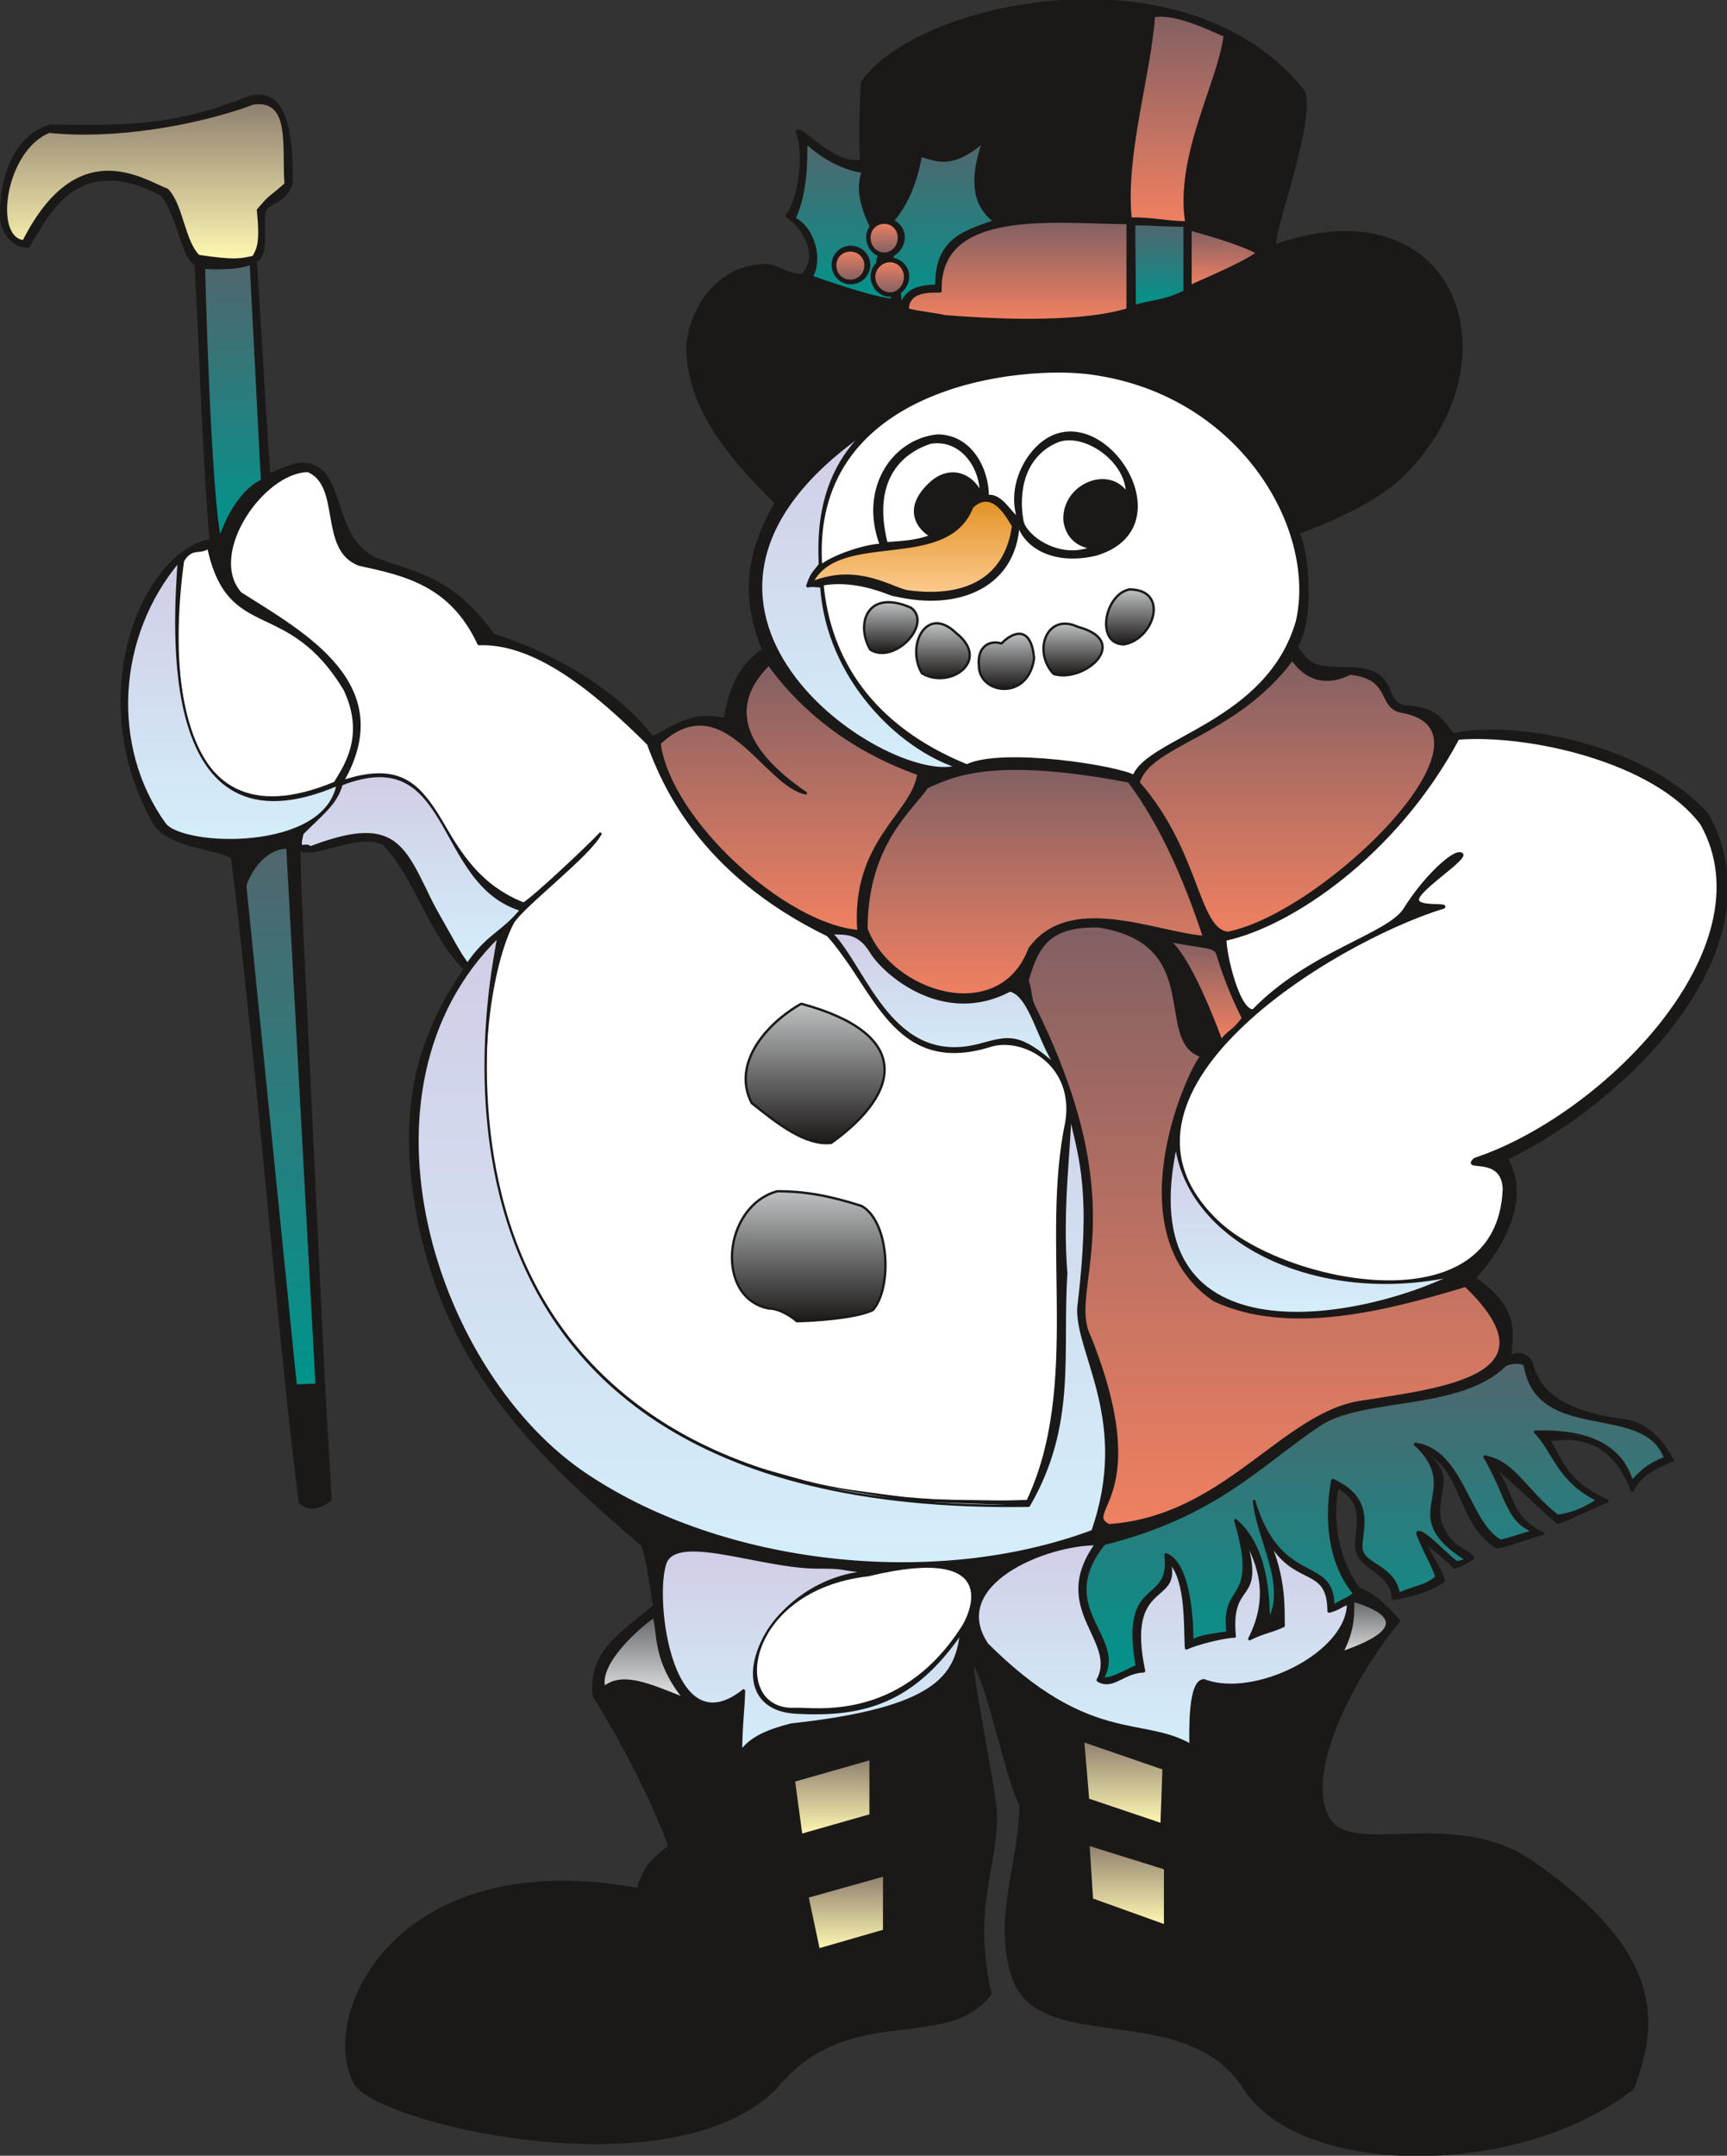 <svg xmlns="http://www.w3.org/2000/svg" xml:space="preserve" width="58.52mm" height="73mm" fill-rule="evenodd" stroke-linejoin="round" stroke-width="28.222" preserveAspectRatio="xMidYMid" version="1.2" viewBox="0 0 5852 7300"><rect x="0" y="0" width="5852" height="7300" fill="#333333" stroke="none"/><defs class="ClipPathGroup"><clipPath id="a" clipPathUnits="userSpaceOnUse"><path d="M0 0h5852v7300H0z"/></clipPath></defs><g class="SlideGroup"><g class="Slide" clip-path="url(#a)"><g class="Page"><g class="com.sun.star.drawing.ClosedBezierShape"><path fill="none" d="M-1-3h5858v7306H-1z" class="BoundingBox"/><defs><linearGradient id="b" x1="2927" x2="2927" y1="7297" y2="1" gradientUnits="userSpaceOnUse"><stop offset="0" style="stop-color:#1b1918"/><stop offset="1" style="stop-color:#1b1918"/></linearGradient></defs><path d="m4596 5240 5-104-1-14-3-13-5-14-7-13-9-12-12-12-14-11-18-10-5 31-3 31v30l1 28 3 27 4 27 6 24 6 24 15 41 17 35 8 14 8 13 7 10 7 8 15 6 13 7 14 8 14 10 15 13 18 17 46 47-58 76-57 86-52 92-44 94-18 47-15 46-11 45-6 43-2 41 3 38 3 17 5 17 7 16 8 15 8 11 10 10 12 8 13 7 14 6 15 4 34 6 38 2h42l93-2h102l53 4 54 8 54 12 53 18 53 25 51 33 76 56 66 55 57 53 47 52 40 51 31 50 25 48 17 47 12 46 6 45 1 45-3 43-7 43-10 42-28 83-77 53-83 46-89 39-94 32-96 24-97 18-98 10-97 3-95-4-91-10-87-18-80-25-72-32-64-38-28-22-26-24-22-25-20-27-20-29-22-25-23-23-25-20-53-33-57-25-60-19-62-13-125-20-118-18-54-13-49-18-22-11-21-12-19-15-17-17-15-19-12-22-10-24-8-27-8-35-5-36-3-35v-35l4-70 9-70 24-138 8-69 4-69-10-21-9-26-20-61-41-144-41-138-20-54-9-21-10-15h-1v2l-1 2 1 13 5 46 25 147 29 166 11 71 7 51v35l-1 34-8 67-23 133-8 73-3 82 2 44 5 48 18 106-15 17-16 16-16 13-18 12-38 19-40 14-44 10-45 8-97 12-101 17-51 13-51 19-50 24-50 32-48 41-47 51-35 31-38 29-42 25-44 22-97 35-104 24-111 15-114 5-115-2-114-8-218-34-98-23-88-25-76-27-61-28-25-13-20-14-15-13-10-12-11-22-8-24-6-26-4-28-1-28 1-30 9-62 20-64 30-64 41-63 52-60 62-56 74-50 86-42 98-33 110-22 122-10 134 4 148 20 10-28 10-23 5-9 6-10 5-8 6-8 13-14 15-15 37-30-26-67-29-68-65-136-70-128-66-111-2-27 2-25 4-24 6-22 9-20 10-20 13-18 14-18 15-16 17-17 37-32 80-65-19-116-9-48-6-22-6-19-250-225-113-116-102-121-92-130-41-69-37-72-34-76-31-80-27-84-23-89-24-132-12-123-1-59 1-57 5-56 7-55 11-53 13-53 17-51 20-51 23-50 26-50 62-99-22-24-20-24-37-54-33-56-30-58-62-113-33-51-19-23-19-21-9-5-10-3-11-2-11-2h-24l-24 2-26 4-25 6-50 13-44 10-18 2-8 1-7-1-7-1-5-2-2-2-2-2-2-2-2-2-1-3-1-3v-15l2-9 107 2236-8 6-9 6-8 5-7 3-7 3-8 2-6 1-7 1-6-1-6-1-6-1-6-2-5-2-5-3-5-4-5-3-229-2180-1-2-1-1-3-3-4-3-5-2-12-5-14-5-78-20-44-12-21-8-20-9-19-10-17-11-14-13-6-8-5-7-41-81-30-81-22-82-13-80-4-79 2-77 10-74 15-70 22-66 26-60 30-54 34-48 38-40 39-32 21-13 21-10 21-8 22-5-15-209-12-232-24-495-4-2-4-2-3-4-4-4-7-9-6-12-12-29-12-34-27-73-16-34-9-16-10-14-53-25-48-16-44-9-40-3-19 2-18 2-17 4-16 5-30 14-27 17-25 20-22 23-20 24-17 25-57 92-12-1-12-2-10-4-9-5-9-6-7-6-7-8-6-8-5-8-5-9-3-8-3-9-2-8-2-8-1-8v-6l2-51 3-25 5-24 5-24 7-23 8-23 10-21 10-20 13-19 13-17 16-16 16-13 18-12 20-10 21-7h151l77-1 78-5 82-10 86-17 91-25 96-34 15-5 13-3 13-2h12l11 2 10 3 9 4 9 5 8 7 7 7 7 9 6 9 10 22 8 23 7 26 5 27 5 56 2 97-5 12-5 10-6 9-6 8-7 7-7 5-7 5-7 4-13 8-12 7-5 4-5 4-2 3-1 2-2 3-1 3-2 7-1 10v22l1 53-2 26-2 11-2 11-4 10-2 4-3 4-3 3-3 3-4 2-4 2 46 724 44-18 21-9 11-3 10-3 10-2 11-1h10l11 1 10 2 11 3 10 5 11 7 7 6 7 6 11 15 10 17 9 19 16 41 14 45 18 45 10 21 13 21 14 19 18 18 20 16 23 14 100 34 49 19 50 22 24 14 25 15 25 18 25 20 25 24 25 26 25 31 26 34 68 24 71 29 73 35 72 41 70 45 66 51 62 57 28 30 26 31 1 1h1l1 1h4l3-1 8-3 10-5 53-29 17-7 18-7 19-6 21-5 22-3h23l23 2 25 6 6-32 8-32 9-31 13-31 8-15 8-15 10-14 11-15 12-13 14-13 15-13 16-12-15-39-11-37-9-36-6-36-3-34-1-33 2-32 3-31 6-30 7-29 9-29 10-28 24-53 27-50-62-63-57-63-51-63-44-65-19-33-17-33-15-34-12-35-10-35-7-35-4-37-2-37 4-28 7-28 8-26 10-25 11-24 14-22 15-21 16-19 19-18 19-15 21-14 23-11 23-9 25-7 27-4 27-1h7l6 1 7 2 6 2 14 5 13 6 15 6 16 6 8 2 9 1 9 1 10 1 6-6 5-7 4-7 4-6 3-7 2-7 2-7 1-8 1-14-2-15-3-14-5-15-6-13-8-14-8-12-9-12-10-11-10-10-11-8-10-7 4-4 3-5 7-11 7-14 6-15 5-18 5-19 8-41 4-43 1-21v-22l-2-20-2-20-5-18-5-16 1-1h1l1-1h1l3 1 3 1 4 1 4 3 9 6 51 39 31 22 17 9 18 9 18 7 18 4 19 2h10l9-1-2-62v-66l5-138 19-25 23-24 58-47 71-44 82-39 93-34 100-28 107-21 111-12 114-4 115 6 113 18 111 29 107 42 100 56 91 70 82 87 3 10 2 11 1 27-2 31-4 35-16 77-20 82-42 153-15 59-4 22-2 16 110-31 100-14h46l44 3 42 7 39 10 36 14 33 17 31 19 28 23 26 24 22 28 20 29 17 31 14 34 11 34 8 36 4 38 2 38-1 39-13 80-25 81-38 81-53 79-66 75-22 20-24 20-52 36-55 32-55 27-148 63 6 15 6 18 9 44 7 52 3 56-2 57-2 27-4 27-5 25-7 24-8 21-10 19 17 22 8 10 7 8 8 7 7 6 8 5 9 4 10 3 11 3 12 2 14 1 34 1 43 1 29 3 24 4 19 7 9 4 7 5 6 5 6 5 5 5 5 5 7 11 6 12 10 23 5 10 6 10 3 4 4 4 5 3 5 3 6 3 7 2 7 1 9 1 25 2 11 2 11 3 10 3 10 3 9 4 9 5 8 6 9 6 8 8 8 8 17 20 17 24 36-7 42-4 47-1 51 1 112 11 121 24 61 17 62 20 61 25 59 28 58 32 54 37 51 40 47 46 22 43 17 43 13 43 8 44 5 43 1 44-8 87-22 86-33 85-43 83-53 80-60 78-67 74-71 69-76 65-78 60-78 53-79 48-77 40 13 26 9 28 6 27 2 28-2 28-4 27-7 28-8 27-11 27-13 26-29 49-32 44-33 39 27 20 22 19 19 18 16 19 13 17 10 17 7 17 5 17 4 16 2 16v31l-5 60 4-3 4-3 5-2 5-1 5-1h5l6 1 5 1 5 1 5 3 5 2 5 4 4 3 4 5 3 4 3 6 6 20 4 12 6 13 7 14 10 14 12 15 15 15 18 14 21 14 26 14 30 13 35 11 39 11 45 9 51 7 13 3 13 4 12 6 11 6 12 6 10 8 11 8 9 9 19 19 16 21 14 21 13 23-32 14-18 9-20 10-9 6-10 7-9 8-9 8-8 9-8 10-7 11-7 13-16-37-10-18-10-18-11-17-13-16-14-15-16-13-17-12-19-11-21-8-23-7-24-4-27-2-29 1-32 4 14 24 14 25 15 26 18 27 10 13 13 14 13 13 16 13 18 13 20 13 23 13 26 12-117 52-16 8-14 5-12 5-13 3-50-45-64-59-63-57-26-23-21-16 13 15 11 16 10 16 8 16 28 64 7 16 9 15 10 15 11 15 14 13 16 13 19 12 22 12-21 5-20 6-36 12-38 12-20 6-23 5-24-17-20-19-18-21-15-22-14-23-12-23-21-49-22-47-12-22-14-21-16-19-18-18-21-15-24-12 19 17 16 15 11 15 9 14 6 13 3 12 2 12v13l-1 12-2 12-5 27-2 15-1 16-1 17 2 19 5 18 6 16 7 13 8 13 8 10 8 9 9 8 9 7 17 11 15 10 7 5 6 4 5 5 2 3 2 3-6 4-6 4-8 5-8 4-18 9-9 4-8 3-14-14-13-12-23-20-22-18-12-11-13-12 1 6 2 6 2 6 3 7 7 14 9 15 19 35 10 20 8 21-6 5-7 5-16 9-18 9-20 8-23 8-25 7-28 6-30 6-1-9-1-8-1-7-3-8-6-13-8-12-9-11-10-9-22-18-22-17-10-9-10-9-8-10-3-5-3-5-3-6-2-6-1-6-1-7Z" style="fill:url(#b)"/><path fill="none" stroke="#1B1918" stroke-linejoin="bevel" stroke-width="8" d="M4596 5240c-5-56 40-152-64-203-33 170 41 307 74 343 41 18 63 30 135 108-153 185-331 520-237 673 82 132 430-44 699 152 434 305 414 541 330 759-389 303-1123 298-1316 0-203-320-724-96-792-403-51-188 33-374 33-557-51-101-109-411-160-480-15 0 66 394 76 498 8 193-86 318-18 622-152 199-483 18-727 318-353 356-1344 117-1425-13-127-226 135-810 957-660 26-81 51-99 107-145-63-175-173-376-256-510-16-150 96-211 205-304-15-86-22-155-40-205-353-303-638-575-750-1062-78-363-35-625 148-889-120-120-168-315-275-424-96-54-315 94-287-16 16 691 69 1590 107 2236-46 38-79 30-104 10-76-600-142-1499-229-2180-15-33-213-35-264-119-244-427-40-917 191-960-23-258-33-606-51-936-43-15-59-162-114-233-293-155-389 73-453 175-68 0-93-71-93-104 0-135 50-272 167-305 201 0 396 15 661-92 160-61 157 183 157 287-23 69-79 61-91 94-11 36 15 153-31 168 15 213 31 518 46 724 61-23 112-58 170-18 79 59 56 237 190 303 135 51 262 64 399 257 176 56 402 173 536 343 18 18 115-94 249-56 15-84 38-173 130-236-87-209-33-366 43-497-170-167-300-332-300-533 18-152 120-272 269-272 36 0 66 33 120 33 66-66 0-167-54-200 39-38 69-204 36-287 18-18 117 116 218 101-5-79-2-173 3-266 181-267 1091-474 1497 30 36 99-99 455-99 523 610-216 828 386 437 775-112 112-323 183-356 198 33 72 51 293-7 385 50 68 58 73 188 73 170 8 94 125 190 130 71 5 104 23 152 94 178-41 625 15 862 269 254 455-275 973-679 1168 82 140-23 310-109 404 153 107 125 188 120 267 20-18 60-10 73 20 13 46 38 163 325 196 71 15 122 74 153 134-36 18-104 36-137 105-39-99-107-201-282-173 40 61 55 142 200 206-117 50-137 66-172 73-51-43-178-167-224-200 76 81 51 180 178 238-59 13-94 33-158 46-137-84-111-269-251-328 114 94 43 125 56 229 25 102 96 104 114 135-13 10-41 25-63 33-39-41-61-51-97-87 3 31 41 71 61 130-33 28-89 48-173 63-2-94-119-101-124-175Z"/></g><g class="com.sun.star.drawing.ClosedBezierShape"><path fill="none" d="M3823 49h332v710h-332z" class="BoundingBox"/><defs><linearGradient id="c" x1="3988" x2="3988" y1="753" y2="53" gradientUnits="userSpaceOnUse"><stop offset="0" style="stop-color:#f08061"/><stop offset="1" style="stop-color:#826063"/></linearGradient></defs><path d="M4020 753h-22l-22-2-43-4-48-5-26-1-28-1-3-40-1-42 5-86 10-89 14-89 32-176 13-84 9-79 13-2h14l16 1 15 2 33 7 33 11 33 12 31 12 52 23-5 30-8 32-20 70-53 158-24 84-18 87-5 43-3 43 1 43 5 42Z" style="fill:url(#c)"/><path fill="none" stroke="#1B1918" stroke-linejoin="bevel" stroke-width="8" d="M4020 753c-59 0-110-13-189-13-22-214 64-481 79-685 69-14 184 41 240 66-18 154-166 408-130 632Z"/></g><g class="com.sun.star.drawing.ClosedBezierShape"><path fill="none" d="M16 344h958v541H16z" class="BoundingBox"/><defs><linearGradient id="d" x1="494" x2="494" y1="879" y2="349" gradientUnits="userSpaceOnUse"><stop offset="0" style="stop-color:#fff8b2"/><stop offset="1" style="stop-color:#8e806f"/></linearGradient></defs><path d="m80 817-10-2-8-3-8-5-7-6-7-8-5-9-5-10-3-11-5-25-2-27 1-30 5-31 8-32 10-31 14-30 16-29 19-26 22-23 12-10 13-9 13-7 14-7 83 6 87-1 91-6 91-11 91-15 88-20 84-23 77-26 12-1h11l10 1 9 2 9 3 7 4 7 4 6 6 6 6 5 6 4 8 4 8 6 18 4 20 3 21 2 23 1 48 1 49 2 47-54 45-7 6-7 8-26 29 4 41 1 32-1 24-1 10-1 9-2 7-2 7-2 6-2 5-9 18-16 4-15 2-16 2-17 1h-22l-26-2-74-10-9-10-8-12-7-13-7-14-12-30-10-32-11-33-12-30-6-14-7-14-8-11-9-11-86-37-28-10-29-7-31-5-33-2-33 4-35 9-35 15-36 23-35 31-36 41-35 50-35 62Z" style="fill:url(#d)"/><path fill="none" stroke="#1B1918" stroke-linejoin="bevel" stroke-width="8" d="M80 817c-108-11-65-311 87-371 213 23 496-23 692-96 132-17 99 151 109 273-66 58-46 33-94 88 13 121-3 134-15 159-44 10-66 15-186-3-51-50-56-173-106-224-85-33-304-187-487 174Z"/></g><g class="com.sun.star.drawing.ClosedBezierShape"><path fill="none" d="M2981 476h394v566h-394z" class="BoundingBox"/><defs><linearGradient id="e" x1="3177" x2="3177" y1="1036" y2="479" gradientUnits="userSpaceOnUse"><stop offset="0" style="stop-color:#00948c"/><stop offset="1" style="stop-color:#51666e"/></linearGradient></defs><path d="m3173 968-24 1-11 1-10 2-10 2-9 2-8 4-8 3-7 5-7 5-6 5-5 7-5 7-5 7-4 9-3 9-2-39-4-39-7-37-9-35-10-32-11-28-6-12-6-11-5-9-6-7 14-13 13-13 13-13 11-15 11-15 10-15 18-32 15-34 12-36 10-36 8-38 37 10 11 3 10 2 12 1h12l12-1 14-3 14-4 16-7 17-8 17-11 20-14 20-16-14 47-5 22-4 22-2 20-1 19v18l2 17 3 16 5 15 5 15 7 13 9 13 10 11 11 11 12 10-38 13-37 14-17 8-16 9-16 9-14 11-13 12-12 14-10 16-9 18-6 20-5 22-3 25-1 28Z" style="fill:url(#e)"/><path fill="none" stroke="#1B1918" stroke-linejoin="bevel" stroke-width="8" d="M3173 968c-68 0-105 18-122 69 0-104-36-214-66-249 78-65 117-159 135-260 48 10 99 48 212-48-46 132-31 218 38 269-103 36-199 62-197 219Z"/></g><g class="com.sun.star.drawing.ClosedBezierShape"><path fill="none" d="M2688 478h342v542h-342z" class="BoundingBox"/><defs><linearGradient id="f" x1="2858" x2="2858" y1="1015" y2="483" gradientUnits="userSpaceOnUse"><stop offset="0" style="stop-color:#00948c"/><stop offset="1" style="stop-color:#51666e"/></linearGradient></defs><path d="m2732 483 18 16 20 16 22 15 23 14 25 12 27 11 28 9 29 6-5 16-3 16-2 17 1 17 2 18 3 17 5 18 6 18 14 35 18 36 19 34 20 33-7 1-6 2-5 3-4 3-3 4-2 5-1 5v17l4 14 4 14 7 14 27 52 4 10 4 8v2l1 1v2h-1v1h-1l-15-2-17-3-41-9-90-27-110-37 6-11 4-12 3-14 2-13v-14l-1-15-2-14-3-14-5-15-5-13-7-13-8-12-9-11-10-10-11-9-12-7 7-16 6-17 10-34 7-35 5-34 3-33 1-32 1-56Z" style="fill:url(#f)"/><path fill="none" stroke="#1B1918" stroke-linejoin="bevel" stroke-width="8" d="M2732 483c46 43 112 86 192 99-33 84 25 189 78 275-81 8 38 158 21 158-71-5-273-78-273-78 35-57 8-164-58-197 40-86 40-191 40-257Z"/></g><g class="com.sun.star.drawing.ClosedBezierShape"><path fill="none" d="M3071 746h755v343h-755z" class="BoundingBox"/><defs><linearGradient id="g" x1="3448" x2="3448" y1="1082" y2="749" gradientUnits="userSpaceOnUse"><stop offset="0" style="stop-color:#f08061"/><stop offset="1" style="stop-color:#826063"/></linearGradient></defs><path d="M3821 755v293l-35 9-38 7-82 11-87 6-88 2-165-4-123-8-34-7-32-5-31-5-15-3-15-3 1-12 1-5 1-5 2-4 2-5 3-3 3-4 3-3 3-3 7-5 8-4 9-3 9-2 9-2 19-1h31v-27l3-24 5-22 7-20 9-19 10-17 13-16 15-14 15-12 18-11 39-19 43-14 47-10 50-6 53-4 107-2 200 5Z" style="fill:url(#g)"/><path fill="none" stroke="#1B1918" stroke-linejoin="bevel" stroke-width="8" d="M3821 755v293c-181 54-494 33-618 23-46-10-87-12-127-23 0-66 78-61 111-61-10-289 397-232 634-232Z"/></g><g class="com.sun.star.drawing.ClosedBezierShape"><path fill="none" d="M3839 755h180v287h-180z" class="BoundingBox"/><defs><linearGradient id="h" x1="3928" x2="3928" y1="1037" y2="759" gradientUnits="userSpaceOnUse"><stop offset="0" style="stop-color:#00948c"/><stop offset="1" style="stop-color:#51666e"/></linearGradient></defs><path d="m3843 759 38 1 40 2 44 1 49 1v223l-25 12-24 8-22 7-21 5-40 8-19 4-18 6-2-278Z" style="fill:url(#h)"/><path fill="none" stroke="#1B1918" stroke-linejoin="bevel" stroke-width="8" d="M3843 759c50 0 102 5 171 5v223c-69 35-121 33-169 50 0-105-2-194-2-278Z"/></g><g class="com.sun.star.drawing.ClosedBezierShape"><path fill="none" d="M4030 773h237v201h-237z" class="BoundingBox"/><defs><linearGradient id="i" x1="4147" x2="4147" y1="969" y2="777" gradientUnits="userSpaceOnUse"><stop offset="0" style="stop-color:#f08061"/><stop offset="1" style="stop-color:#826063"/></linearGradient></defs><path d="m4034 777 106 32 63 22 30 12 28 13-22 15-28 15-65 32-112 51V777Z" style="fill:url(#i)"/><path fill="none" stroke="#1B1918" stroke-linejoin="bevel" stroke-width="8" d="M4034 777c50 15 158 43 227 79-51 38-179 90-227 113V777Z"/></g><g class="com.sun.star.drawing.ClosedBezierShape"><path fill="none" d="M686 888h207v940H686z" class="BoundingBox"/><defs><linearGradient id="j" x1="789" x2="789" y1="1822" y2="891" gradientUnits="userSpaceOnUse"><stop offset="0" style="stop-color:#00948c"/><stop offset="1" style="stop-color:#51666e"/></linearGradient></defs><path d="m691 907 68 1 25-2 24-2 11-2 11-3 11-3 9-4 38 736h-1l-3 2-4 2-6 3-7 5-9 6-9 7-11 10-11 11-11 14-12 16-12 18-12 21-12 24-12 26-11 30-5-27-5-35-9-92-15-244-20-518Z" style="fill:url(#j)"/><path fill="none" stroke="#1B1918" stroke-linejoin="bevel" stroke-width="8" d="M691 907c17 0 112 7 159-15l38 736s-85 28-143 195c-27-119-47-638-54-916Z"/></g><g class="com.sun.star.drawing.ClosedBezierShape"><path fill="none" d="M2776 1253h1636v1381H2776z" class="BoundingBox"/><defs><linearGradient id="k" x1="3594" x2="3594" y1="2628" y2="1258" gradientUnits="userSpaceOnUse"><stop offset="0" style="stop-color:#fff"/><stop offset="1" style="stop-color:#fff"/></linearGradient></defs><path d="m2787 1979 23-3 24-2 22 1 22 1 42 6 36 9 31 10 23 8 15 6h3l1 1h2v-1l41 9 40 5 39 2 38-2 35-4 34-8 32-11 30-13 27-17 25-20 22-23 18-26 15-29 12-31 8-35 4-38 4 14 6 13 8 12 9 12 11 12 13 11 14 9 16 9 18 7 19 6 20 5 22 3 23 1 25-1 26-3 28-6 29-10 26-13 22-14 18-16 15-18 11-19 9-20 5-21 3-22v-22l-3-22-5-22-7-23-9-21-11-21-12-20-30-37-17-17-19-14-19-13-19-11-21-8-21-5-21-3h-22l-21 3-21 7-21 10-21 14-20 19-19 22-12 17-12 21-10 23-5 13-4 13-4 14-2 15-2 14-1 16v15l2 16 2 17 5 16h-2l-2-1-2-1-2-1-4-4-5-5-23-26-7-7-7-7-7-6-8-5-8-4-4-2-4-1-4-1h-13l-1-17-2-17-3-18-5-18-6-17-7-17-9-16-10-16-11-14-13-14-14-11-15-10-17-9-18-6-19-3-21-2-28 5-27 8-26 11-23 14-22 17-20 20-18 22-15 24-13 26-10 28-7 29-4 31v33l3 33 7 34 12 35-11 1-12 2-27 5-28 7-29 9-29 11-26 12-23 12-10 6-8 6v-105l6-49 10-45 13-43 16-41 19-37 22-36 51-64 59-54 66-47 72-38 74-31 77-25 77-18 76-13 73-8 68-4 62 1 54 3 94 16 88 24 82 32 76 39 70 46 63 51 57 55 50 60 43 63 36 65 29 66 21 67 14 67 6 66-2 64-9 61-22 61-29 55-33 49-38 44-41 40-43 35-45 31-45 29-164 93-33 21-27 21-11 11-9 11-8 12-5 11-6-3-8-3-21-7-59-14-77-13-86-11-91-7-86-1-39 2-36 5-31 7-14 4-12 5-59-26-54-28-51-30-46-32-43-34-38-35-35-37-32-39-28-40-24-42-21-42-18-44-14-45-12-45-9-47-5-47Z" style="fill:url(#k)"/><path fill="none" stroke="#1B1918" stroke-linejoin="bevel" stroke-width="8" d="M2787 1979c127-23 244 43 244 36 222 53 410-33 420-241 18 71 112 139 262 104 336-99-20-601-221-337-31 41-69 121-43 210-18 0-54-79-102-71 0-90-56-205-171-205-152 16-262 182-191 370-55 2-162 38-203 71-39-593 631-681 895-654 517 58 791 522 718 842-99 344-504 397-553 524-53-31-444-94-566-36-324-132-466-361-489-613Z"/></g><g class="com.sun.star.drawing.ClosedBezierShape"><path fill="none" d="M2985 1493h345v352h-345z" class="BoundingBox"/><defs><linearGradient id="l" x1="3156" x2="3156" y1="1839" y2="1496" gradientUnits="userSpaceOnUse"><stop offset="0" style="stop-color:#fff"/><stop offset="1" style="stop-color:#fff"/></linearGradient></defs><path d="m3153 1499 19-2 17 1 17 2 16 5 15 7 14 9 13 11 12 11 11 14 9 14 9 15 6 16 6 17 4 18 2 17 1 18-6-12-8-12-8-10-9-9-10-8-11-7-11-5-12-3-12-2h-12l-13 1-13 3-13 5-13 8-12 9-13 11-15 16-12 16-9 15-6 14-4 14-1 13v12l3 12 3 11 5 10 7 9 6 8 8 8 7 6 8 6 7 4-22 7-21 5-19 4-19 3-70 6-8-38-5-36-2-33 1-31 4-28 6-26 9-24 11-22 12-19 14-18 16-15 17-14 18-11 18-11 19-8 19-7Z" style="fill:url(#l)"/><path fill="none" stroke="#1B1918" stroke-linejoin="bevel" stroke-width="8" d="M3153 1499c100-17 171 78 171 173-31-69-110-97-176-31-90 87-31 153 7 174-61 22-105 20-151 25-54-212 46-308 149-341Z"/></g><g class="com.sun.star.drawing.ClosedBezierShape"><path fill="none" d="M3455 1483h370v390h-370z" class="BoundingBox"/><defs><linearGradient id="m" x1="3639" x2="3639" y1="1867" y2="1486" gradientUnits="userSpaceOnUse"><stop offset="0" style="stop-color:#fff"/><stop offset="1" style="stop-color:#fff"/></linearGradient></defs><path d="m3579 1496 9-3 9-3 9-2 9-1h20l19 3 20 6 20 8 20 10 19 12 17 13 17 16 15 17 12 18 11 19 8 20 5 21 1 21-6-8-6-8-7-6-7-6-8-4-8-4-8-4-9-2-8-2h-27l-17 3-18 5-16 8-16 11-14 12-12 15-10 16-8 18-3 10-2 10-1 10-1 11v3l1 5 1 6 1 6 2 7 2 7 4 8 4 8 5 8 6 8 8 7 9 7 10 6 11 6 13 4 15 3-21 7-21 4-20 2-21-1-19-3-19-5-18-6-17-8-16-9-14-10-13-10-11-11-10-11-7-11-5-10-2-5-1-5-2-19-2-18-1-19v-20l2-19 3-19 4-19 5-18 8-18 8-17 11-17 12-15 14-14 16-13 17-12 20-10Z" style="fill:url(#m)"/><path fill="none" stroke="#1B1918" stroke-linejoin="bevel" stroke-width="8" d="M3579 1496c89-40 240 61 240 175-61-92-212-31-212 85 0 15 8 86 92 99-112 45-227-41-235-92-17-97 3-217 115-267Z"/></g><g class="com.sun.star.drawing.ClosedBezierShape"><path fill="none" d="M775 1591h2848v3500H775z" class="BoundingBox"/><defs><linearGradient id="n" x1="2198" x2="2198" y1="5083" y2="1595" gradientUnits="userSpaceOnUse"><stop offset="0" style="stop-color:#fff"/><stop offset="1" style="stop-color:#fff"/></linearGradient></defs><path d="m3482 5083-366-6-316-43-269-75-119-49-108-55-98-61-89-67-79-71-71-75-62-78-55-82-87-169-61-174-38-174-18-170-1-159 12-146 22-127 28-103 15-41 16-34 9-12 12-14 35-35 93-85 93-88 35-38 13-17 8-14-53 53-81 76-79 71-30 25-11 9-8 5-59-28-50-34-42-37-36-40-31-42-27-42-50-81-24-37-26-32-14-14-15-13-17-11-17-10-19-7-20-5-22-4h-25l-26 1-28 5-65 17 30-60 18-56 6-27 3-26v-25l-1-25-4-23-5-23-17-45-23-41-28-39-34-37-37-35-40-33-42-31-172-111-10-13-8-14-7-14-5-15-4-16-1-16-1-16 1-17 5-34 11-34 14-35 18-33 22-32 24-29 26-27 28-23 29-19 29-15 15-5 14-4 15-2 14-1 11 5 9 6 8 7 8 8 6 8 6 9 10 20 7 22 6 24 9 49 10 49 7 24 9 22 11 20 7 9 8 9 9 8 9 7 11 6 12 5 57 13 57 14 56 19 28 12 26 13 27 15 25 17 24 20 24 23 22 26 21 29 20 32 18 36 36 1 36 4 36 8 36 11 36 14 36 17 37 20 36 22 72 51 72 58 71 64 70 68 23 58 32 71 45 80 29 42 32 45 36 44 42 46 47 45 52 46 58 44 65 44 70 42 78 41 212 291 30 30 32 26 36 21 19 9 20 7 21 5 22 4 24 2h24l53-6 59-15 21-5 22-2 23 1 24 4 23 7 23 10 23 12 21 15 20 18 17 20 15 23 13 26 9 28 5 31 1 33-3 36-13 77-10 78-8 162 2 331-2 166-14 163-13 80-18 78-25 76-31 74Z" style="fill:url(#n)"/><path fill="none" stroke="#1B1918" stroke-linejoin="bevel" stroke-width="8" d="M3482 5083c-2090 79-1914-1643-1744-1959 33-56 265-232 298-303-41 44-229 221-262 239-341-135-241-538-613-414 188-328-130-500-346-637-118-133 77-414 229-414 117 50 38 266 173 317 152 33 311 66 405 269 190-7 388 153 574 338 50 135 175 437 609 648 159 172 222 478 552 374 107-33 287 59 257 257-86 404 53 896-132 1285Z"/></g><g class="com.sun.star.drawing.ClosedBezierShape"><path fill="none" d="M2747 1691h691v323h-691z" class="BoundingBox"/><defs><linearGradient id="o" x1="3092" x2="3092" y1="2007" y2="1694" gradientUnits="userSpaceOnUse"><stop offset="0" style="stop-color:#fcca8d"/><stop offset="1" style="stop-color:#e39224"/></linearGradient></defs><path d="m3433 1781-9 44-13 38-17 32-20 28-22 22-25 19-26 15-28 11-28 8-28 6-27 3-26 1-48-1-37-4-10-2-12-3-28-11-34-13-39-12-22-5-22-4-24-3h-25l-27 1-27 4-29 8-29 10 9-16 11-15 13-13 14-11 14-10 16-8 35-14 38-10 40-7 85-10 83-13 40-9 37-13 18-8 16-9 16-11 14-12 13-14 12-16 10-17 9-20 7-6 6-5 7-4 6-3 7-2 6-1 6-1h6l6 1 5 2 6 2 5 2 10 7 9 8 9 9 8 9 13 19 11 17 3 6 3 4Z" style="fill:url(#o)"/><path fill="none" stroke="#1B1918" stroke-linejoin="bevel" stroke-width="8" d="M3433 1781c-35 250-273 233-354 222-51-5-168-95-328-30 93-184 458-36 543-256 73-70 127 48 139 64Z"/></g><g class="com.sun.star.drawing.ClosedBezierShape"><path fill="none" d="M596 1850h609v856H596z" class="BoundingBox"/><defs><linearGradient id="p" x1="900" x2="900" y1="2700" y2="1854" gradientUnits="userSpaceOnUse"><stop offset="0" style="stop-color:#fff"/><stop offset="1" style="stop-color:#fff"/></linearGradient></defs><path d="m706 1854 14 55 18 45 20 37 22 29 25 24 26 19 29 17 30 15 65 32 34 19 35 24 35 29 36 36 36 45 37 55 12 30 10 29 6 27 3 26 1 25-2 23-3 22-5 21-6 19-7 18-16 31-26 45-103 35-46 9-43 5h-40l-36-4-34-8-31-12-28-16-26-19-23-22-21-25-18-27-17-30-26-65-19-72-13-76-7-77-3-78 5-147 14-123 5-9 6-6 5-6 6-4 5-3 6-2 5-2 5-1 22-3 5-1 5-2 5-2 6-4Z" style="fill:url(#p)"/><path fill="none" stroke="#1B1918" stroke-linejoin="bevel" stroke-width="8" d="M706 1854c70 323 268 160 462 481 78 163-8 272-33 316-585 243-555-471-515-752 30-50 58-23 86-45Z"/></g><g class="com.sun.star.drawing.ClosedBezierShape"><path fill="none" d="M3744 1992h171v196h-171z" class="BoundingBox"/><defs><linearGradient id="q" x1="3828" x2="3828" y1="2182" y2="1996" gradientUnits="userSpaceOnUse"><stop offset="0" style="stop-color:#1b1918"/><stop offset="1" style="stop-color:#bfc1c2"/></linearGradient></defs><path d="M3827 1996h12l11 2 10 2 9 3 8 4 8 5 6 5 5 6 4 6 4 7 2 7 2 7 1 8v16l-2 8-4 17-7 16-10 16-12 14-14 13-15 11-9 4-8 4-10 3-9 2h-9l-8-2-7-2-7-3-6-4-5-5-5-5-4-6-3-6-3-7-2-7-1-7-1-16 1-17 4-16 5-17 7-15 9-15 11-13 6-5 7-5 6-4 8-4 7-3 8-2Z" style="fill:url(#q)"/><path fill="none" stroke="#1B1918" stroke-linejoin="bevel" stroke-width="8" d="M3827 1996c136 0 85 168-18 186-98 0-67-169 18-186Z"/></g><g class="com.sun.star.drawing.ClosedBezierShape"><path fill="none" d="M3100 2106h192v196h-192z" class="BoundingBox"/><defs><linearGradient id="r" x1="3195" x2="3195" y1="2297" y2="2111" gradientUnits="userSpaceOnUse"><stop offset="0" style="stop-color:#1b1918"/><stop offset="1" style="stop-color:#bfc1c2"/></linearGradient></defs><path d="m3124 2280-9-18-6-18-3-19-1-19 1-18 4-17 6-16 4-7 4-7 4-6 5-6 6-5 5-4 7-4 6-2 7-2 7-1h8l8 1 8 2 8 4 9 4 9 6 18 15 20 18 8 9 6 9 5 8 4 9 3 8 1 9v8l-1 7-1 8-3 7-3 7-5 7-5 6-6 5-6 6-7 4-15 9-17 5-18 4-19 1-19-3-9-2-10-3-9-4-9-5Z" style="fill:url(#r)"/><path fill="none" stroke="#1B1918" stroke-linejoin="bevel" stroke-width="8" d="M3124 2280c-55-93 15-233 115-137 122 95-22 193-115 137Z"/></g><g class="com.sun.star.drawing.ClosedBezierShape"><path fill="none" d="M3531 2108h211v184h-211z" class="BoundingBox"/><defs><linearGradient id="s" x1="3636" x2="3636" y1="2286" y2="2111" gradientUnits="userSpaceOnUse"><stop offset="0" style="stop-color:#1b1918"/><stop offset="1" style="stop-color:#bfc1c2"/></linearGradient></defs><path d="m3570 2282-12-15-9-16-7-17-4-16-2-17 1-16 3-16 2-7 3-7 3-7 4-6 4-6 5-5 6-5 5-4 7-3 6-3 7-2 8-1 8-1h8l9 2 9 2 9 3 10 4 31 10 12 6 11 6 8 7 8 7 5 7 4 7 3 8 1 7v8l-1 8-3 7-3 8-4 7-6 7-13 14-16 12-18 11-20 8-20 6-21 3h-11l-10-1-10-1-10-3Z" style="fill:url(#s)"/><path fill="none" stroke="#1B1918" stroke-linejoin="bevel" stroke-width="8" d="M3570 2282c-72-77-23-209 83-159 184 49 20 192-83 159Z"/></g><g class="com.sun.star.drawing.ClosedBezierShape"><path fill="none" d="M3312 2142h197v196h-197z" class="BoundingBox"/><defs><linearGradient id="t" x1="3410" x2="3410" y1="2332" y2="2145" gradientUnits="userSpaceOnUse"><stop offset="0" style="stop-color:#1b1918"/><stop offset="1" style="stop-color:#bfc1c2"/></linearGradient></defs><path d="m3317 2254-1-12 1-11 1-10 3-9 3-8 4-7 5-5 5-5 6-4 6-3 7-3 7-1 7-1 8 1 7 1 8 2 6-7 7-6 7-6 8-5 9-4 8-3 5-1 4-1h8l5 1 4 1 4 1 4 2 3 3 4 3 3 4 4 5 3 5 2 6 5 14 4 18 3 21-6 25-4 11-5 11-5 9-6 8-6 8-7 7-7 5-7 5-8 4-8 4-8 2-8 2-9 1-8 1-8-1-8-1-8-2-8-2-7-3-7-4-7-4-6-5-6-5-5-6-4-7-4-7-3-7-3-8-1-8v-9Z" style="fill:url(#t)"/><path fill="none" stroke="#1B1918" stroke-linejoin="bevel" stroke-width="8" d="M3317 2254c-6-67 38-87 77-75 31-34 100-70 110 51-21 146-187 120-187 24Z"/></g><g class="com.sun.star.drawing.ClosedBezierShape"><path fill="none" d="M3854 2229h1015v936H3854z" class="BoundingBox"/><defs><linearGradient id="u" x1="4361" x2="4361" y1="3159" y2="2233" gradientUnits="userSpaceOnUse"><stop offset="0" style="stop-color:#f08061"/><stop offset="1" style="stop-color:#826063"/></linearGradient></defs><path d="m4379 2233 14 17 13 15 14 11 15 10 14 7 14 4 14 3 13 2h13l13-2 12-2 11-3 11-3 9-4 16-7 25 4 21 5 17 7 14 8 12 10 9 9 7 11 7 11 10 21 6 9 6 10 3 4 4 4 4 3 5 4 5 3 6 2 7 2 7 2 32 8 26 10 21 14 16 16 11 19 6 21 2 23-3 25-7 26-10 28-31 59-43 62-53 64-61 64-68 62-72 59-74 55-75 47-73 39-70 30-64 18-9-2-9-3-9-5-7-6-8-7-7-9-13-20-13-25-12-28-26-67-31-77-39-84-24-43-27-44-32-45-36-44 4-12 6-12 7-11 9-10 20-20 25-19 60-37 72-39 78-46 82-55 41-32 41-37 39-41 37-46Z" style="fill:url(#u)"/><path fill="none" stroke="#1B1918" stroke-linejoin="bevel" stroke-width="8" d="M4379 2233c71 101 160 66 196 48 145 15 94 114 175 129 373 65-264 686-590 749-104-13-97-275-302-509 40-132 327-157 521-417Z"/></g><g class="com.sun.star.drawing.ClosedBezierShape"><path fill="none" d="M2231 2246h886v912h-886z" class="BoundingBox"/><defs><linearGradient id="v" x1="2673" x2="2673" y1="3152" y2="2249" gradientUnits="userSpaceOnUse"><stop offset="0" style="stop-color:#f08061"/><stop offset="1" style="stop-color:#826063"/></linearGradient></defs><path d="m2605 2250 48 61 52 57 57 53 62 49 65 44 71 40 74 36 78 31-2 13-3 12-10 24-12 24-16 24-74 106-19 30-18 33-16 36-14 38-10 42-8 46-3 50 2 54-48-8-51-14-53-22-54-27-54-33-54-38-53-41-51-45-49-48-45-50-41-52-37-52-31-53-25-52-18-51-10-50 20-18 20-14 20-12 19-8 18-6 18-4 18-2 18 1 17 3 16 4 17 6 16 8 31 18 30 23 113 105 27 24 27 19 13 8 13 7 14 5 13 3-61-45-29-24-26-25-23-26-21-26-17-27-14-27-10-28-5-29-1-14v-15l2-15 3-14 4-15 5-15 16-31 21-30 28-31Z" style="fill:url(#v)"/><path fill="none" stroke="#1B1918" stroke-linejoin="bevel" stroke-width="8" d="M2605 2250c121 167 293 295 507 371-18 135-226 229-203 532-250-20-641-377-674-636 220-204 355 145 498 170-171-116-295-272-128-437Z"/></g><g class="com.sun.star.drawing.ClosedBezierShape"><path fill="none" d="M3989 2495h1837v1851H3989z" class="BoundingBox"/><defs><linearGradient id="w" x1="4908" x2="4908" y1="4339" y2="2498" gradientUnits="userSpaceOnUse"><stop offset="0" style="stop-color:#fff"/><stop offset="1" style="stop-color:#fff"/></linearGradient></defs><path d="m4941 2501 46-2 50 1 109 8 117 20 118 30 59 20 56 22 55 25 52 27 48 31 43 33 39 36 33 39 20 40 15 41 11 41 6 41 3 43-2 42-13 86-27 86-38 85-49 84-59 81-66 78-73 74-78 70-82 63-84 57-85 49-85 41-83 32-4 4-2 3-2 3-1 1v4l1 1 1 1 2 1h3l4 1 8 1 20 2 12 3 11 3 12 6 5 3 5 4 5 5 4 6 4 6 3 7 3 7 3 9 1 10 1 10-4 43-7 39-12 36-14 32-18 29-21 26-24 23-26 19-29 18-31 14-33 12-34 9-74 11-77 3-80-5-81-13-79-19-77-24-73-30-66-33-58-36-48-39-40-41-32-41-26-42-19-42-12-42-6-43v-42l5-42 10-42 15-41 19-41 23-40 58-80 71-76 80-72 87-68 93-62 94-57 183-93 84-35 75-26 1-1 1-1v-2h-2v-1h-2l-5-1-33-2-19-1-9-2-7-2-3-1-3-2-2-2-2-2-2-2v-2l-1-3 1-4 2-4 3-4 8-11 11-11 13-12 61-52 28-23 11-10 8-9 3-4 1-3 1-2v-3l-1-1-1-1-1-1h-1l-4-1h-6l-3 1-4 2-8 4-9 5-10 7-22 18-25 24-25 27-26 31-25 34-24 35-6 9-7 8-17 16-22 15-25 16-129 67-75 41-79 47-79 57-38 33-37 35h-5l-4-2-5-2-4-4-5-4-4-5-9-13-8-15-8-17-14-38-11-41-9-40-6-34-1-13-1-12 43-11 46-15 48-20 50-25 51-28 53-33 107-78 107-94 102-110 49-61 47-65 45-68 41-73Z" style="fill:url(#w)"/><path fill="none" stroke="#1B1918" stroke-linejoin="bevel" stroke-width="8" d="M4941 2501c234-19 665 74 825 290 234 419-332 989-769 1134-46 43 94-18 99 101-18 473-738 325-966 115-467-437 388-954 762-1068 18-16-97 5-87-31 15-43 202-157 136-152-34 7-121 91-181 188-56 89-321 145-514 344-50 0-94-189-94-240 221-48 577-285 789-681Z"/></g><g class="com.sun.star.drawing.ClosedBezierShape"><path fill="none" d="M2932 2598h1153v775H2932z" class="BoundingBox"/><defs><linearGradient id="x" x1="3508" x2="3508" y1="3367" y2="2603" gradientUnits="userSpaceOnUse"><stop offset="0" style="stop-color:#f08061"/><stop offset="1" style="stop-color:#826063"/></linearGradient></defs><path d="m3825 2646 27 37 29 45 31 51 32 60 33 68 34 78 34 89 35 99-309-56-40-3h-40l-39 3-37 8-36 13-16 8-17 10-15 12-15 13-14 14-13 17-10 24-12 22-13 20-14 17-16 16-17 13-17 12-19 10-19 8-20 6-20 4-21 3h-43l-43-6-43-11-42-17-40-21-38-26-34-31-29-33-25-37-18-40 2-52 5-48 8-45 10-41 13-38 14-35 16-32 17-29 34-52 34-42 29-36 13-15 10-14 39-17 46-17 26-8 30-7 33-5 36-5 86-4 106 4 128 14 154 25Z" style="fill:url(#x)"/><path fill="none" stroke="#1B1918" stroke-linejoin="bevel" stroke-width="8" d="M3825 2646c69 92 163 247 255 527-171-15-455-147-591 39-101 269-472 152-553-67 0-287 157-407 205-479 97-45 236-105 684-20Z"/></g><g class="com.sun.star.drawing.ClosedBezierShape"><path fill="none" d="M827 2866h251v1831H827z" class="BoundingBox"/><defs><linearGradient id="y" x1="952" x2="952" y1="4692" y2="2870" gradientUnits="userSpaceOnUse"><stop offset="0" style="stop-color:#00948c"/><stop offset="1" style="stop-color:#51666e"/></linearGradient></defs><path d="m974 2870 99 1819-71 3-171-1693 4-12 5-11 6-12 6-11 7-11 8-11 8-10 9-9 9-9 10-8 11-7 11-6 12-5 12-4 12-2 13-1Z" style="fill:url(#y)"/><path fill="none" stroke="#1B1918" stroke-linejoin="bevel" stroke-width="8" d="m974 2870 99 1819-71 3-171-1693c20-61 73-129 143-129Z"/></g><g class="com.sun.star.drawing.ClosedBezierShape"><path fill="none" d="M3478 3133h1612v2038H3478z" class="BoundingBox"/><defs><linearGradient id="z" x1="4283" x2="4283" y1="5165" y2="3137" gradientUnits="userSpaceOnUse"><stop offset="0" style="stop-color:#f08061"/><stop offset="1" style="stop-color:#826063"/></linearGradient></defs><path d="m3723 3137 62 14 51 20 22 11 19 13 17 13 15 15 13 15 12 16 18 34 13 35 9 36 13 70 6 34 8 30 10 28 6 12 8 11 9 10 11 9 12 7 14 6-12 18-15 28-35 81-18 50-17 56-15 59-10 63-7 64-1 65 6 65 13 63 23 61 15 29 17 28 20 26 24 25 26 24 29 22 49 20 50 15 52 12 53 7 54 3 55 1 110-8 112-17 109-24 208-58 51 54 36 48 13 22 9 21 6 20 3 18 1 17-3 16-5 16-8 14-10 13-12 12-14 12-16 10-37 19-44 17-47 14-52 12-217 37-50 10-49 17-47 22-47 27-94 65-97 71-102 72-55 33-57 30-60 26-64 22-68 15-72 9-8-4-6-5-5-4-2-5-2-5v-6l1-7 2-6 33-90 8-36 5-42 1-49-4-57-10-66-17-75-26-86-36-97-7-15-5-17-3-16-2-18-1-37 3-41 22-211v-67l-3-74-10-81-16-89-25-97-34-106-46-116-58-126-6-11-2-5-1-5-3-10-2-9-3-23-3-14-5-17 13-41 7-20 8-17 9-17 9-15 11-14 13-13 14-11 16-10 17-8 20-6 22-5 25-4 27-2h30Z" style="fill:url(#z)"/><path fill="none" stroke="#1B1918" stroke-linejoin="bevel" stroke-width="8" d="M3723 3137c366 58 188 386 348 439-54 69-287 601 43 827 255 119 590 30 852-49 315 303-64 348-346 392-271 35-465 391-862 419-96-46 153-94-66-640-81-163 160-413-185-1111-18-33-10-44-25-94 33-117 73-187 241-183Z"/></g><g class="com.sun.star.drawing.ClosedBezierShape"><path fill="none" d="M2813 3156h772v460h-772z" class="BoundingBox"/><defs><linearGradient id="A" x1="3198" x2="3198" y1="3610" y2="3159" gradientUnits="userSpaceOnUse"><stop offset="0" style="stop-color:#d3eefa"/><stop offset="1" style="stop-color:#d1cde6"/></linearGradient></defs><path d="m2817 3160 33 1 17 1 8 2 9 2 9 3 8 4 9 5 8 6 8 7 9 9 8 11 8 12 10 14 13 17 16 17 20 19 23 19 25 18 28 17 31 16 32 14 35 10 36 7 38 3 40-1 40-7 42-13 42-19 6 2 6 2 6 4 6 4 11 10 10 12 10 15 9 16 18 37 35 81 20 39 10 18 11 17-43-36-19-15-17-11-16-10-16-7-14-6-13-4-14-2-13-1-12 1-14 1-27 6-31 8-55 12-26 3h-25l-23-2-23-4-21-5-21-7-38-19-35-25-32-29-29-32-27-35-26-37-46-73-43-68-22-29-22-25Z" style="fill:url(#A)"/><path fill="none" stroke="#1B1918" stroke-linejoin="bevel" stroke-width="8" d="M2817 3160c43 2 91-7 134 63 41 70 244 252 471 131 69 15 97 171 158 257-125-112-161-99-249-76-309 91-395-255-514-375Z"/></g><g class="com.sun.star.drawing.ClosedBezierShape"><path fill="none" d="M3956 3181h261v348h-261z" class="BoundingBox"/><defs><linearGradient id="B" x1="4086" x2="4086" y1="3523" y2="3184" gradientUnits="userSpaceOnUse"><stop offset="0" style="stop-color:#f08061"/><stop offset="1" style="stop-color:#826063"/></linearGradient></defs><path d="m3960 3185 39 8 33 5 50 8 9 2 8 2 7 2 6 3 3 2 2 1 2 2 2 2 2 3 1 2 1 3 1 3 10 33 18 49 24 61 34 72-12 15-10 12-9 8-8 7-15 13-9 9-11 12-28-73-44-101-26-52-27-48-13-21-14-18-13-15-13-11Z" style="fill:url(#B)"/><path fill="none" stroke="#1B1918" stroke-linejoin="bevel" stroke-width="8" d="M3960 3185c111 25 158 15 166 48 10 33 35 113 86 215-36 48-43 38-74 76-23-63-110-289-178-339Z"/></g><g class="com.sun.star.drawing.ClosedBezierShape"><path fill="none" d="M1411 3167h2344v2133H1411z" class="BoundingBox"/><defs><linearGradient id="C" x1="2582" x2="2582" y1="5294" y2="3172" gradientUnits="userSpaceOnUse"><stop offset="0" style="stop-color:#d3eefa"/><stop offset="1" style="stop-color:#d1cde6"/></linearGradient></defs><path d="m3626 3774 26 112 11 59 8 67 5 78-1 93-7 112-14 135 1 30 5 32 18 70 47 165 10 47 8 50 5 52 1 56-3 58-9 62-14 65-21 68-103 34-106 28-109 22-112 14-113 9-114 2-114-3-115-10-113-16-111-21-109-28-107-33-103-38-99-44-94-49-89-55-94-71-89-83-82-96-74-105-66-114-57-120-46-126-35-130-23-131-10-132 5-131 20-129 35-124 53-119 71-111 89-103h1v1l-1 3-2 15-10 61-25 219-5 148 7 165 25 177 46 182 73 183 49 89 57 87 66 83 76 81 86 75 98 71 110 64 121 58 135 50 149 43 340 57 402 15 28-51 23-51 19-49 15-50 12-49 9-49 11-96 10-391-4-81-1-80 5-151 9-130 3-53 1-44Z" style="fill:url(#C)"/><path fill="none" stroke="#1B1918" stroke-linejoin="bevel" stroke-width="8" d="M3626 3774c35 153 76 262 28 656-5 157 178 382 48 755-539 201-1253 117-1711-188-516-339-833-1305-303-1825 18-17-522 1965 1798 1927 160-275 109-517 127-786-18-216 13-437 13-539Z"/></g><g class="com.sun.star.drawing.ClosedBezierShape"><path fill="none" d="M2523 3395h480v482h-480z" class="BoundingBox"/><defs><linearGradient id="D" x1="2762" x2="2762" y1="3871" y2="3399" gradientUnits="userSpaceOnUse"><stop offset="0" style="stop-color:#1b1918"/><stop offset="1" style="stop-color:#bfc1c2"/></linearGradient></defs><path d="m2715 3399 66 20 56 22 47 24 39 26 16 13 14 14 12 14 10 15 9 15 6 15 4 15 3 16 1 15-1 16-3 16-5 17-6 16-7 16-20 34-27 33-32 33-37 33-43 33-16 1-17-1-17-2-17-5-17-6-17-7-34-17-35-22-34-24-66-52-10-25-7-25-3-24 1-25 4-24 7-23 10-24 12-22 14-22 16-21 18-20 20-18 20-18 22-16 22-15 22-14Z" style="fill:url(#D)"/><path fill="none" stroke="#1B1918" stroke-linejoin="bevel" stroke-width="8" d="M2715 3399c374 101 343 298 102 471-87 11-184-66-270-135-68-132 48-268 168-336Z"/></g><g class="com.sun.star.drawing.ClosedBezierShape"><path fill="none" d="M3959 3872h971v580h-971z" class="BoundingBox"/><defs><linearGradient id="E" x1="4443" x2="4443" y1="4444" y2="3875" gradientUnits="userSpaceOnUse"><stop offset="0" style="stop-color:#d3eefa"/><stop offset="1" style="stop-color:#d1cde6"/></linearGradient></defs><path d="m3985 3876 13 61 21 58 30 54 37 51 44 46 51 43 57 38 62 33 67 28 71 23 75 17 78 11 81 5 83-2 84-8 85-15-67 30-76 28-81 25-86 20-88 15-88 8h-87l-82-9-77-20-36-15-33-17-31-21-28-24-25-28-22-31-19-35-15-40-11-43-7-48-2-52 2-57 20-129Z" style="fill:url(#E)"/><path fill="none" stroke="#1B1918" stroke-linejoin="bevel" stroke-width="8" d="M3985 3876c43 333 483 543 939 443-334 163-1101 296-939-443Z"/></g><g class="com.sun.star.drawing.ClosedBezierShape"><path fill="none" d="M2476 4030h530v449h-530z" class="BoundingBox"/><defs><linearGradient id="F" x1="2740" x2="2740" y1="4474" y2="4034" gradientUnits="userSpaceOnUse"><stop offset="0" style="stop-color:#1b1918"/><stop offset="1" style="stop-color:#bfc1c2"/></linearGradient></defs><path d="m2634 4034 36 1 36 2 35 4 34 6 35 7 35 8 75 22 8 6 8 6 8 7 7 9 13 18 11 21 8 23 7 25 6 26 3 27 1 27-1 26-2 27-4 25-6 23-8 21-10 19-5 8-6 8-13 5-14 5-34 9-38 6-40 5-73 6-46 2-8-6-9-7-11-7-12-7-13-6-7-3-7-2-7-2-7-2-7-1h-7l-17-4-15-6-15-7-12-8-12-10-11-11-9-11-8-13-7-14-6-14-9-30-4-32 1-33 5-33 9-33 13-31 17-29 22-26 12-11 13-11 14-9 15-9 16-7 17-5Z" style="fill:url(#F)"/><path fill="none" stroke="#1B1918" stroke-linejoin="bevel" stroke-width="8" d="M2634 4034c99 0 183 17 286 50 94 54 104 276 38 352-59 30-225 38-258 38-17-15-58-43-95-43-184-36-156-347 29-397Z"/></g><g class="com.sun.star.drawing.ClosedBezierShape"><path fill="none" d="M3674 4610h1974v1079H3674z" class="BoundingBox"/><defs><linearGradient id="G" x1="4660" x2="4660" y1="5682" y2="4613" gradientUnits="userSpaceOnUse"><stop offset="0" style="stop-color:#00948c"/><stop offset="1" style="stop-color:#51666e"/></linearGradient></defs><path d="m4515 5011-7 49-4 51 1 52 6 51 4 25 6 24 8 24 9 24 10 22 12 22 14 21 15 20-8 6-7 5-7 4-8 4-17 9-11 6-13 9-2-30-2-12-4-11-4-10-5-9-6-8-6-7-8-7-7-6-17-11-40-21-21-13-23-15-22-18-22-23-22-29-21-35-19-43-18-51 3 24 5 25 14 51 32 106 12 53 4 26 2 26-1 25-3 24-7 24-11 23-1-51-4-49-7-48-11-46-7-22-9-21-9-20-10-19-12-18-13-17-15-16-16-14 14 50 9 43 5 35 2 30-2 24-4 21-5 17-7 14-16 27-8 13-6 15-6 17-3 21v24l2 31-70 11-13 2-12 4-13 5-12 6-1-41-3-45-5-46-9-45-5-21-7-20-7-18-8-16-10-15-5-6-6-5-5-5-7-5-6-3-7-2 2 30v13l-2 12-2 10-3 10-4 8-4 8-5 7-5 7-12 12-25 23-13 13-11 16-5 9-5 11-8 24-4 30-1 37 2 45 8 54-13 5-15 7-32 16-16 6-7 3-8 2-7 1-6 1h-12l7-13 5-13 3-12 2-13v-12l-1-12-5-24-8-24-11-24-24-50-11-26-8-28-6-29-1-15v-16l2-16 3-16 5-17 6-18 19-37 28-40 132-39 113-45 98-49 86-52 300-217 30-17 33-14 36-12 40-10 172-29 89-16 43-10 42-13 40-15 38-18 34-22 31-25 2-2 1-1 4-2 5-2 5-1 6-2h6l5-1h12l5 1h5l5 2 3 1 2 1 1 1 1 1 1 1v3l5 23 7 21 9 19 10 17 11 15 13 14 14 12 15 11 32 17 36 13 38 11 39 8 77 16 38 9 34 12 32 15 14 10 13 10 12 12 10 14 9 15 7 18-16 6-15 7-14 8-13 9-13 9-13 12-13 12-15 16-12-32-15-27-18-23-20-20-22-16-24-14-24-11-25-8-26-7-25-4-47-5-72-1 12 12 11 14 19 28 38 60 23 31 13 15 15 15 17 15 19 14 22 14 24 14-21 12-19 11-19 9-17 6-16 6-15 3-14 3-14 3-38-33-32-32-57-61-27-27-14-12-14-10-15-9-16-8-17-6-19-3 26 45 20 42 32 73 7 15 9 15 8 13 10 12 11 11 13 10 14 9 16 8-65 20-22 7-23 6-10-7-10-7-18-17-16-21-15-23-57-106-31-53-17-24-19-21-21-19-11-8-12-7-13-6-13-5-14-3-15-2 29 29 20 28 7 14 5 13 4 12 3 12 1 12 1 12-2 23-7 44-2 22-1 21 1 11 2 12 3 11 4 12 6 11 8 13 10 12 12 13 30 26 41 29-7 3-6 2-4 1h-3l-2 1h-2v1h-1l-1 1-1 1-1-1h-1l-2-1-6-4-8-5-8-8-43-39-22-19-20-16-9-6-4-2-3-1-4-1h-5l-1 1-1 1v1l1 3 2 6 7 18 22 47 22 47 7 17 2 6 1 3v2l-6 5-7 6-7 4-8 4-15 7-17 6-33 11-17 7-17 8-3-16-6-14-6-13-8-11-8-10-9-8-10-8-9-7-38-26-8-6-7-7-6-7-3-3-2-4-2-5-1-5-1-5v-19l2-14 4-31 1-17v-17l-2-18-4-18-6-17-5-9-5-9-6-9-8-8-18-16-23-16-28-14Z" style="fill:url(#G)"/><path fill="none" stroke="#1B1918" stroke-linejoin="bevel" stroke-width="8" d="M4515 5011c-25 130-12 283 74 385-23 20-33 17-71 43 0-173-180-59-269-359 10 128 117 288 50 407 0-135-25-267-114-341 87 293-48 206-25 382-59 10-87 10-120 28 0-102-17-270-91-293 23 181-152 67-97 379-33 13-88 48-116 41 83-138-170-234 5-455 378-95 523-263 729-402 147-99 473-51 628-201 15-14 69-14 69 0 45 262 406 119 475 312-46 18-72 36-112 79-54-178-264-168-330-168 66 66 76 163 213 232-58 38-99 48-135 53-109-84-147-185-249-201 77 127 74 216 166 253-59 18-77 25-110 33-111-61-129-311-292-329 178 165-73 236 175 392-22 10-22 5-27 10-18 0-120-119-138-101 0 18 64 134 64 150-33 33-84 35-127 58-15-89-103-96-123-140-23-45 64-173-102-247Z"/></g><g class="com.sun.star.drawing.ClosedBezierShape"><path fill="none" d="M2237 5246h1025v691H2237z" class="BoundingBox"/><defs><linearGradient id="H" x1="2749" x2="2749" y1="5930" y2="5249" gradientUnits="userSpaceOnUse"><stop offset="0" style="stop-color:#d3eefa"/><stop offset="1" style="stop-color:#d1cde6"/></linearGradient></defs><path d="m2511 5931 1-61 4-56 3-50 2-41-24 17-22 14-22 9-20 5-19 1-18-1-17-5-15-8-15-11-14-13-13-16-11-17-21-40-16-45-13-49-10-50-6-50-3-48v-44l4-38 5-31 4-12 5-9 6-7 7-7 8-5 9-4 11-4 11-2 25-3h29l31 3 70 10 153 29 78 11 37 4 36 1 54 1 16 1 12 2 30 4 59 7-64 10-59 18-55 25-49 30-43 36-37 39-30 41-24 42-16 42-5 21-4 20-1 20 1 18 3 18 6 17 7 16 10 14 12 13 15 11 17 9 19 8 22 5 25 3 86 2 41-1 39-4 39-6 36-9 36-11 35-13 34-17 33-20 32-23 32-26 31-30 30-33 31-38 30-41-4 27-6 26-7 25-11 24-14 24-17 22-22 21-27 21-33 19-39 18-46 17-53 16-130 28-167 23-25 7-24 7-24 9-23 10-22 11-10 7-10 7-9 7-8 8-8 9-7 9Z" style="fill:url(#H)"/><path fill="none" stroke="#1B1918" stroke-linejoin="bevel" stroke-width="8" d="M2511 5931c0-84 10-160 10-208-259 210-313-357-261-441 56-85 325 26 511 26 102 0 61 5 171 15-352 28-527 456-250 476 239 15 405-38 565-270-18 145-79 257-576 311-66 17-134 40-170 91Z"/></g><g class="com.sun.star.drawing.ClosedBezierShape"><path fill="none" d="M3309 5198h1264v717H3309z" class="BoundingBox"/><defs><linearGradient id="I" x1="3940" x2="3940" y1="5908" y2="5201" gradientUnits="userSpaceOnUse"><stop offset="0" style="stop-color:#d3eefa"/><stop offset="1" style="stop-color:#d1cde6"/></linearGradient></defs><path d="m4184 5542-2-35v-28l4-23 5-19 6-15 7-13 16-23 7-11 6-13 2-7 2-8 2-19v-23l-4-28-7-34-11-41 26 60 14 36 6 20 4 22 4 22 2 23-1 25-2 26-5 27-8 29-11 29-14 31 17-8 15-7 28-9 27-9 15-6 16-7-5-113-6-42-10-46-15-49-22-52 17 30 18 24 18 20 18 16 18 13 17 11 33 17 15 8 13 8 12 10 6 6 5 6 4 7 4 8 4 9 2 10 4 23 2 28 12-4 10-3 8-4 7-3 12-7 7-3 10-4-1 16-3 15-4 16-6 15-8 16-9 14-22 29-26 27-31 26-34 23-36 21-39 18-40 15-41 12-40 8-40 4h-38l-37-5-17-4-16-6h-5l-4 2-4 2-4 3-3 4-3 5-6 11-4 14-4 15-5 34-3 37-1 36v56l-31-16-32-12-32-9-33-8-71-14-78-18-42-13-44-17-47-22-49-27-53-34-56-42-59-50-62-59-12-19-8-18-7-19-3-17-2-17 1-17 2-16 5-16 6-15 9-15 9-14 12-14 26-26 31-23 35-21 37-19 39-15 40-14 40-10 38-8 37-4 34-2-26 40-17 38-9 35-3 17-1 16 1 32 6 30 9 28 10 27 24 52 10 24 9 25 5 24 1 12v12l-1 12-3 12-4 13-6 12 5 3 4 2 5 2 4 1 5 1h4l5 1 4-1 9-1 9-3 9-3 9-5 19-9 20-9 11-3 11-3 12-2 13-1-10-55-4-46v-38l4-32 8-26 4-11 6-10 11-17 13-14 26-24 11-11 5-5 5-6 4-7 3-7 3-8 1-8 1-10-1-10-1-12-3-13 5 6 5 7 9 14 8 17 7 18 5 19 4 21 6 42 7 149 7-3 8-4 20-7 23-6 24-7 25-6 23-4 20-3 8-1h7Z" style="fill:url(#I)"/><path fill="none" stroke="#1B1918" stroke-linejoin="bevel" stroke-width="8" d="M4184 5542c-20-203 105-99 33-340 28 68 102 182 15 350 49-25 72-25 118-46-3-40 10-160-58-302 91 175 210 89 210 254 38-10 38-18 66-28 0 169-318 326-488 260-51 0-46 168-46 219-163-94-345 2-689-341-136-204 198-339 369-339-159 221 79 327 5 461 51 33 89-30 158-30-67-316 124-225 86-370 61 61 51 226 56 293 33-17 132-41 165-41Z"/></g><g class="com.sun.star.drawing.ClosedBezierShape"><path fill="none" d="M4543 5416h163v185h-163z" class="BoundingBox"/><defs><linearGradient id="J" x1="4623" x2="4623" y1="5596" y2="5420" gradientUnits="userSpaceOnUse"><stop offset="0" style="stop-color:#d9dadb"/><stop offset="1" style="stop-color:#67686a"/></linearGradient></defs><path d="m4585 5420 34 11 27 12 22 11 8 6 7 6 6 5 5 6 3 6 2 6 1 5v6l-2 6-2 5-3 6-5 6-5 5-6 6-15 11-18 10-21 11-23 10-53 20 14-29 10-27 7-26 4-23 2-22 1-19v-30Z" style="fill:url(#J)"/><path fill="none" stroke="#1B1918" stroke-linejoin="bevel" stroke-width="8" d="M4585 5420c197 60 112 125-38 176 43-79 38-143 38-176Z"/></g><g class="com.sun.star.drawing.ClosedBezierShape"><path fill="none" d="M2041 5470h283v288h-283z" class="BoundingBox"/><defs><linearGradient id="K" x1="2181" x2="2181" y1="5752" y2="5474" gradientUnits="userSpaceOnUse"><stop offset="0" style="stop-color:#e6e7e8"/><stop offset="1" style="stop-color:#67686a"/></linearGradient></defs><path d="m2216 5474 19 116 5 17 6 18 7 19 9 19 10 21 13 22 16 22 17 24-85-34-38-13-35-9-17-3-16-2h-15l-14 1-14 3-13 5-12 6-12 8-1-8-1-8v-8l1-8 4-18 7-17 10-18 11-18 12-17 14-18 31-32 30-29 29-24 22-17Z" style="fill:url(#K)"/><path fill="none" stroke="#1B1918" stroke-linejoin="bevel" stroke-width="8" d="M2216 5474c17 68 0 148 102 278-123-50-210-87-271-38-22-82 118-205 169-240Z"/></g><g class="com.sun.star.drawing.ClosedBezierShape"><path fill="none" d="M2950 872h133v135h-133z" class="BoundingBox"/><defs><linearGradient id="L" x1="3015" x2="3015" y1="1000" y2="875" gradientUnits="userSpaceOnUse"><stop offset="0" style="stop-color:#1b1918"/><stop offset="1" style="stop-color:#1b1918"/></linearGradient></defs><path d="M3077 936v6l-1 7-2 6-2 6-3 5-3 6-3 5-4 4-5 5-4 3-6 4-5 3-6 2-6 2-6 1h-12l-6-1-6-2-6-2-5-3-5-4-5-3-4-5-4-4-4-5-3-6-2-5-2-6-2-6-1-7v-12l1-6 2-6 2-5 2-6 3-4 4-5 4-4 4-4 5-4 5-3 5-2 6-2 6-2 6-1h12l6 1 6 2 6 2 5 2 6 3 4 4 5 4 4 4 3 5 3 4 3 6 2 5 2 6 1 6v6Z" style="fill:url(#L)"/><path fill="none" stroke="#1B1918" stroke-linejoin="bevel" stroke-width="8" d="M3077 936c0 34-28 65-62 65s-61-31-61-65c0-33 27-60 61-60s62 27 62 60Z"/></g><g class="com.sun.star.drawing.ClosedBezierShape"><path fill="none" d="M2958 879h115v120h-115z" class="BoundingBox"/><defs><linearGradient id="M" x1="3014" x2="3014" y1="994" y2="884" gradientUnits="userSpaceOnUse"><stop offset="0" style="stop-color:#826063"/><stop offset="1" style="stop-color:#f08061"/></linearGradient></defs><path d="M3067 937v6l-1 5-1 6-2 5-2 5-3 5-3 4-3 4-4 4-4 3-4 3-4 2-5 2-5 2-5 1h-10l-6-1-5-2-5-2-4-2-5-3-4-3-4-4-3-4-4-4-2-5-3-5-2-5-1-6-1-5v-11l1-5 1-5 2-5 3-5 2-4 4-4 3-4 4-3 4-4 5-2 4-3 5-2 5-1 6-1h10l5 1 5 1 5 2 4 3 4 2 4 4 4 3 3 4 3 4 3 4 2 5 2 5 1 5 1 5v5Z" style="fill:url(#M)"/><path fill="none" stroke="#1B1918" stroke-linejoin="bevel" stroke-width="8" d="M3067 937c0 31-23 57-51 57-29 0-54-26-54-57 0-28 25-53 54-53 28 0 51 25 51 53Z"/></g><g class="com.sun.star.drawing.ClosedBezierShape"><path fill="none" d="M2935 740h133v134h-133z" class="BoundingBox"/><defs><linearGradient id="N" x1="3000" x2="3000" y1="868" y2="743" gradientUnits="userSpaceOnUse"><stop offset="0" style="stop-color:#1b1918"/><stop offset="1" style="stop-color:#1b1918"/></linearGradient></defs><path d="M3062 804v6l-1 7-2 6-2 6-2 5-3 6-4 5-4 4-4 5-5 3-5 4-5 3-5 2-6 2-5 1h-13l-6-1-7-2-6-2-5-3-6-4-4-3-5-5-4-4-4-5-3-6-2-5-2-6-2-6-1-7v-12l1-7 2-6 2-5 2-5 3-5 4-5 4-4 5-4 4-3 6-3 5-3 6-1 7-2 6-1h13l5 1 6 2 5 1 5 3 5 3 5 3 4 4 4 4 4 5 3 5 2 5 2 5 2 6 1 7v6Z" style="fill:url(#N)"/><path fill="none" stroke="#1B1918" stroke-linejoin="bevel" stroke-width="8" d="M3062 804c0 34-28 65-59 65-37 0-64-31-64-65 0-35 27-60 64-60 31 0 59 25 59 60Z"/></g><g class="com.sun.star.drawing.ClosedBezierShape"><path fill="none" d="M2942 750h109v115h-109z" class="BoundingBox"/><defs><linearGradient id="O" x1="2996" x2="2996" y1="858" y2="753" gradientUnits="userSpaceOnUse"><stop offset="0" style="stop-color:#826063"/><stop offset="1" style="stop-color:#f08061"/></linearGradient></defs><path d="M3046 804v6l-1 6-1 5-2 5-2 5-3 4-3 5-3 4-3 3-4 3-4 3-4 2-5 2-4 1-5 1h-10l-6-1-4-1-5-2-5-2-4-3-4-3-3-3-4-4-3-5-2-4-2-5-2-5-1-5-1-6v-11l1-5 1-5 2-5 2-4 2-4 3-4 4-3 3-4 4-3 4-2 5-2 5-2 4-1 6-1h10l5 1 4 1 5 2 4 2 4 2 4 3 3 4 3 3 3 4 3 4 2 4 2 5 1 5 1 5v5Z" style="fill:url(#O)"/><path fill="none" stroke="#1B1918" stroke-linejoin="bevel" stroke-width="8" d="M3046 804c0 32-23 55-49 55-29 0-51-23-51-55 0-28 22-50 51-50 26 0 49 22 49 50Z"/></g><g class="com.sun.star.drawing.ClosedBezierShape"><path fill="none" d="M2818 832h133v133h-133z" class="BoundingBox"/><defs><linearGradient id="P" x1="2883" x2="2883" y1="958" y2="835" gradientUnits="userSpaceOnUse"><stop offset="0" style="stop-color:#1b1918"/><stop offset="1" style="stop-color:#1b1918"/></linearGradient></defs><path d="M2945 897v6l-1 6-2 6-2 6-3 5-3 6-3 4-4 5-5 4-4 3-6 3-5 3-6 2-6 2-6 1h-12l-6-1-6-2-6-2-5-3-5-3-5-3-4-4-4-5-4-4-3-6-2-5-2-6-2-6-1-6v-12l1-6 2-6 2-6 2-5 3-5 4-5 4-4 4-4 5-4 5-3 5-2 6-2 6-2 6-1h12l6 1 6 2 6 2 5 2 6 3 4 4 5 4 4 4 3 5 3 5 3 5 2 6 2 6 1 6v6Z" style="fill:url(#P)"/><path fill="none" stroke="#1B1918" stroke-linejoin="bevel" stroke-width="8" d="M2945 897c0 34-28 62-62 62s-61-28-61-62 27-61 61-61 62 27 62 61Z"/></g><g class="com.sun.star.drawing.ClosedBezierShape"><path fill="none" d="M2826 844h112v112h-112z" class="BoundingBox"/><defs><linearGradient id="Q" x1="2881" x2="2881" y1="950" y2="847" gradientUnits="userSpaceOnUse"><stop offset="0" style="stop-color:#826063"/><stop offset="1" style="stop-color:#f08061"/></linearGradient></defs><path d="M2933 899v5l-1 6-1 5-2 4-2 5-3 4-3 4-3 4-4 3-4 3-4 3-5 2-4 2-5 1-6 1h-10l-6-1-4-1-5-2-5-2-4-3-4-3-3-3-4-4-3-4-2-4-2-5-2-4-1-5-1-6v-10l1-6 1-4 2-5 2-5 2-4 3-4 4-3 3-4 4-3 4-2 5-2 5-2 4-1 6-1h10l6 1 5 1 4 2 5 2 4 2 4 3 4 4 3 3 3 4 3 4 2 5 2 5 1 4 1 6v5Z" style="fill:url(#Q)"/><path fill="none" stroke="#1B1918" stroke-linejoin="bevel" stroke-width="8" d="M2933 899c0 29-23 52-52 52s-51-23-51-52 22-51 51-51 52 22 52 51Z"/></g><g class="com.sun.star.drawing.ClosedBezierShape"><path fill="none" d="M2924 2034h190v182h-190z" class="BoundingBox"/><defs><linearGradient id="R" x1="3018" x2="3018" y1="2211" y2="2039" gradientUnits="userSpaceOnUse"><stop offset="0" style="stop-color:#1b1918"/><stop offset="1" style="stop-color:#bfc1c2"/></linearGradient></defs><path d="m2949 2200-8-17-7-16-4-18-2-17v-16l3-16 2-7 3-8 3-6 4-7 4-6 5-5 6-5 6-5 7-4 7-3 8-2 9-2 9-1h10l22 2 24 7 27 10 6 5 5 6 5 6 3 7 2 7 1 7v7l-1 7-1 8-3 7-7 15-9 15-12 13-13 13-15 11-16 8-16 7-9 2-9 1-8 1h-9l-8-2-8-2-8-3-8-4Z" style="fill:url(#R)"/><path fill="none" stroke="#1B1918" stroke-linejoin="bevel" stroke-width="8" d="M2949 2200c-50-85-13-208 138-142 74 55-56 193-138 142Z"/></g><g class="com.sun.star.drawing.ClosedBezierShape"><path fill="none" d="M2574 1459h674v1148h-674z" class="BoundingBox"/><defs><linearGradient id="S" x1="2910" x2="2910" y1="2601" y2="1463" gradientUnits="userSpaceOnUse"><stop offset="0" style="stop-color:#d3eefa"/><stop offset="1" style="stop-color:#d1cde6"/></linearGradient></defs><path d="m2932 1463-139 111-55 55-46 55-38 55-29 54-22 54-15 52-7 52-2 51 5 50 10 48 15 47 19 45 24 44 27 41 63 78 73 69 78 59 80 48 79 37 73 23 34 7 31 3h28l24-5-37-14-37-17-38-22-38-25-38-28-36-32-36-35-34-38-32-41-29-44-27-47-23-48-20-52-16-54-11-55-7-58h-5l-5-1-12-1h-12l-7 1h-4l-3 1 9-25 4-8 4-7 4-6 6-7 16-21-1-71 3-52 9-61 7-32 10-33 12-34 16-34 19-34 22-34 26-32 31-32Z" style="fill:url(#S)"/><path fill="none" stroke="#1B1918" stroke-linejoin="bevel" stroke-width="8" d="M2932 1463c-850 592 71 1202 310 1133-193-63-438-297-459-610-12 0-30-5-48 0 15-43 15-38 43-74 0-56-22-284 154-449Z"/></g><g class="com.sun.star.drawing.PolyPolygonShape"><path fill="none" d="M3684 6242h270v284h-270z" class="BoundingBox"/><defs><linearGradient id="T" x1="3818" x2="3818" y1="6520" y2="6245" gradientUnits="userSpaceOnUse"><stop offset="0" style="stop-color:#fff8b2"/><stop offset="1" style="stop-color:#8e806f"/></linearGradient></defs><path d="m3688 6246 260 81v194l-248-89-12-186Z" style="fill:url(#T)"/><path fill="none" stroke="#1B1918" stroke-linejoin="bevel" stroke-width="8" d="m3688 6246 260 81v194l-248-89-12-186Z"/></g><g class="com.sun.star.drawing.PolyPolygonShape"><path fill="none" d="M3666 5891h282v292h-282z" class="BoundingBox"/><defs><linearGradient id="U" x1="3806" x2="3806" y1="6177" y2="5894" gradientUnits="userSpaceOnUse"><stop offset="0" style="stop-color:#fff8b2"/><stop offset="1" style="stop-color:#8e806f"/></linearGradient></defs><path d="m3670 5895 273 94-7 189-249-84-17-199Z" style="fill:url(#U)"/><path fill="none" stroke="#1B1918" stroke-linejoin="bevel" stroke-width="8" d="m3670 5895 273 94-7 189-249-84-17-199Z"/></g><g class="com.sun.star.drawing.PolyPolygonShape"><path fill="none" d="M2732 6345h269v262h-269z" class="BoundingBox"/><defs><linearGradient id="V" x1="2866" x2="2866" y1="6602" y2="6350" gradientUnits="userSpaceOnUse"><stop offset="0" style="stop-color:#fff8b2"/><stop offset="1" style="stop-color:#8e806f"/></linearGradient></defs><path d="m2736 6423 260-73v188l-222 64-38-179Z" style="fill:url(#V)"/><path fill="none" stroke="#1B1918" stroke-linejoin="bevel" stroke-width="8" d="m2736 6423 260-73v188l-222 64-38-179Z"/></g><g class="com.sun.star.drawing.PolyPolygonShape"><path fill="none" d="M2686 5952h269v267h-269z" class="BoundingBox"/><defs><linearGradient id="W" x1="2820" x2="2820" y1="6214" y2="5956" gradientUnits="userSpaceOnUse"><stop offset="0" style="stop-color:#fff8b2"/><stop offset="1" style="stop-color:#8e806f"/></linearGradient></defs><path d="m2690 6030 260-74v191l-235 67-25-184Z" style="fill:url(#W)"/><path fill="none" stroke="#1B1918" stroke-linejoin="bevel" stroke-width="8" d="m2690 6030 260-74v191l-235 67-25-184Z"/></g><g class="com.sun.star.drawing.ClosedBezierShape"><path fill="none" d="M2557 5301h743v493h-743z" class="BoundingBox"/><defs><linearGradient id="X" x1="2928" x2="2928" y1="5789" y2="5305" gradientUnits="userSpaceOnUse"><stop offset="0" style="stop-color:#fff"/><stop offset="1" style="stop-color:#fff"/></linearGradient></defs><path d="m2942 5334 79-17 68-9 55-3 46 3 19 4 17 4 14 6 13 7 11 8 9 8 7 9 6 10 4 10 3 11 1 10 1 12-2 22-5 22-7 21-8 18-9 16-8 13-40 56-42 47-43 40-43 33-43 27-43 21-42 16-41 12-39 9-37 5-65 4-83-2h-21l-19-3-17-4-15-7-14-9-12-10-11-12-8-14-7-15-5-16-3-17-2-18v-19l3-20 4-20 6-20 18-41 25-40 34-39 41-36 50-32 58-27 67-21 75-13Z" style="fill:url(#X)"/><path fill="none" stroke="#1B1918" stroke-linejoin="bevel" stroke-width="8" d="M2942 5334c458-111 354 129 314 185-210 319-502 265-561 268-228 12-177-405 247-453Z"/></g><g class="com.sun.star.drawing.ClosedBezierShape"><path fill="none" d="M425 1896h724v954H425z" class="BoundingBox"/><defs><linearGradient id="Y" x1="787" x2="787" y1="2844" y2="1899" gradientUnits="userSpaceOnUse"><stop offset="0" style="stop-color:#d3eefa"/><stop offset="1" style="stop-color:#d1cde6"/></linearGradient></defs><path d="m606 1900-38 49-34 52-28 54-25 56-19 56-15 59-10 58-6 60-1 59 4 59 9 58 13 57 18 56 23 55 28 52 33 50 7 7 9 7 11 7 13 6 32 11 38 8 43 6 47 3 49-1 50-3 50-7 48-12 46-15 41-20 19-12 18-13 16-14 14-15 12-17 10-18 8-20 5-21-107 37-48 10-44 5-41-1-38-5-35-10-31-14-29-17-26-21-23-24-21-28-18-30-17-32-26-70-19-75-13-79-7-79-3-78 2-141 6-105Z" style="fill:url(#Y)"/><path fill="none" stroke="#1B1918" stroke-linejoin="bevel" stroke-width="8" d="M606 1900c-215 256-235 630-48 890 59 81 543 99 586-133-611 262-553-542-538-757Z"/></g><g class="com.sun.star.drawing.ClosedBezierShape"><path fill="none" d="M1015 2624h757v647h-757z" class="BoundingBox"/><defs><linearGradient id="Z" x1="1392" x2="1392" y1="3264" y2="2627" gradientUnits="userSpaceOnUse"><stop offset="0" style="stop-color:#d3eefa"/><stop offset="1" style="stop-color:#d1cde6"/></linearGradient></defs><path d="m1157 2656 67-21 29-5 28-2 25 1 24 3 22 7 20 8 19 11 17 13 17 14 15 17 28 36 26 41 51 89 26 45 29 43 33 40 38 35 21 16 23 13 25 12 26 9-24 27-22 22-44 36-22 19-22 21-23 26-25 33-209-370-22-26-13-11-13-10-14-8-16-6-16-5-18-3-20-1-21 1-48 7-57 14-66 23-1-1-2-2-2-1-1-1h-2l-2-1h-3l-4 1h-11l-1-1-1-1-1-1v-1l-1-2v-8l1-7 5-22 48-46 20-20 18-19 15-18 7-10 6-10 6-10 5-10 4-11 3-12Z" style="fill:url(#Z)"/><path fill="none" stroke="#1B1918" stroke-linejoin="bevel" stroke-width="8" d="M1157 2656c382-149 314 336 609 425-66 80-114 85-182 184-225-316-154-540-533-395-16-20-45 23-26-48 69-69 115-102 132-166Z"/></g></g></g></g></svg>
